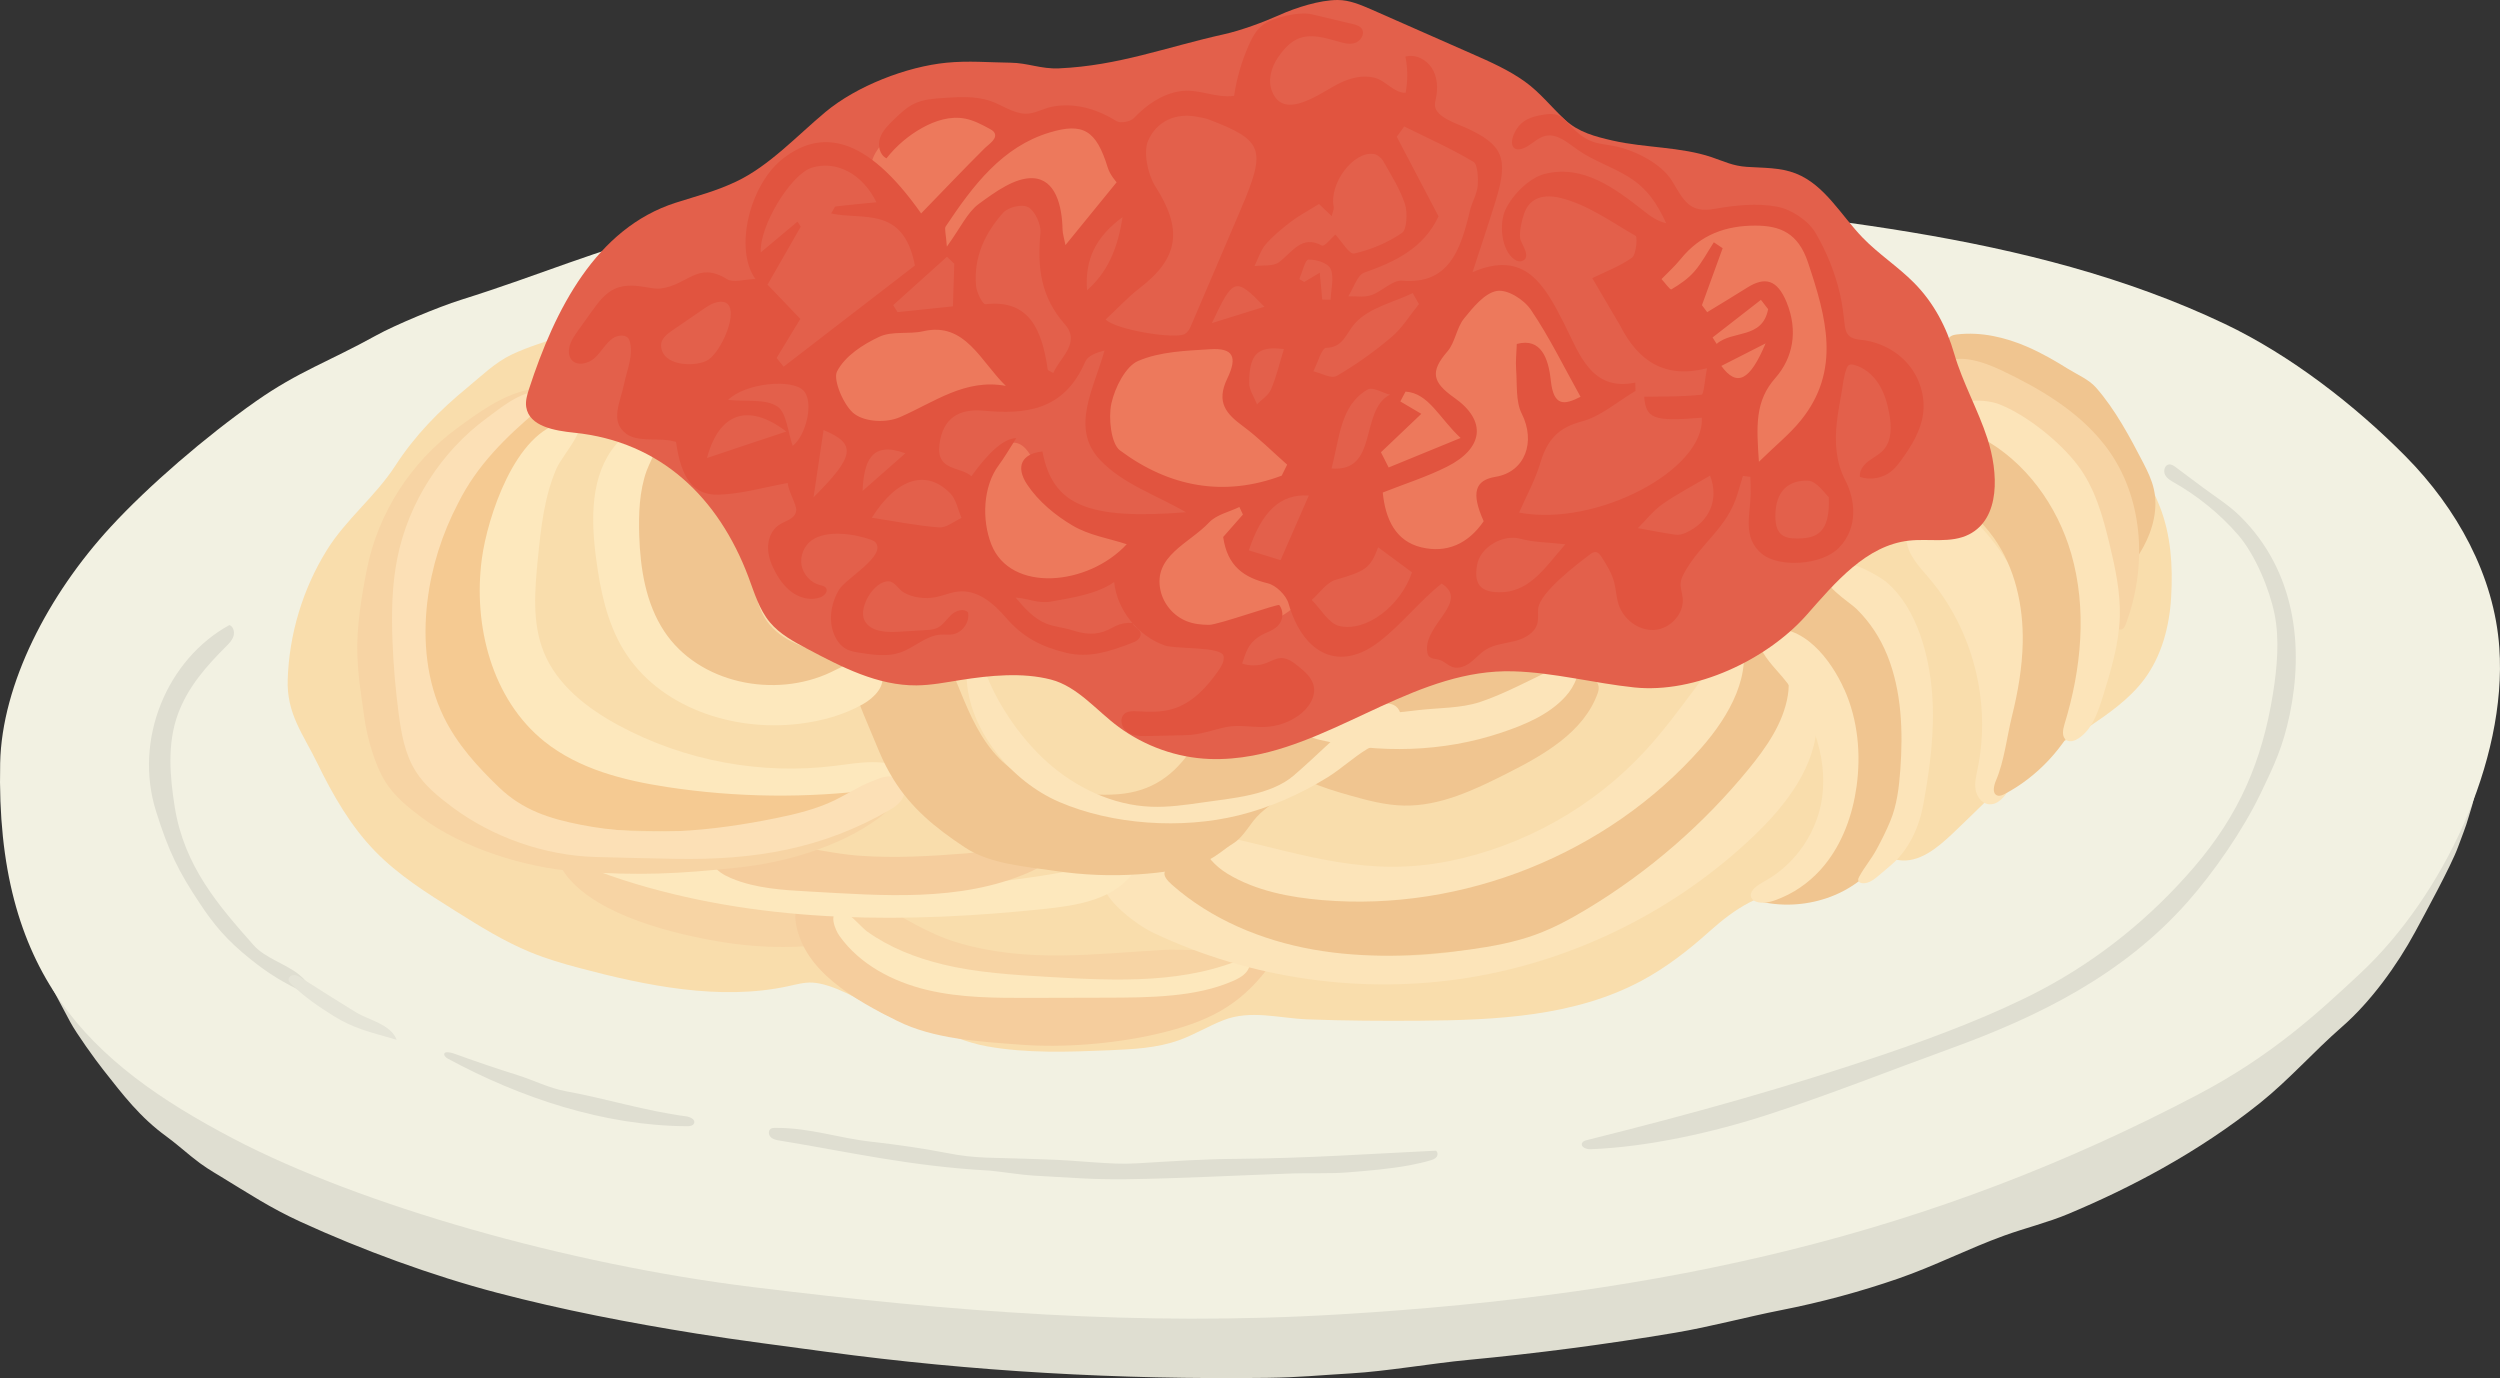 <?xml version="1.0" encoding="UTF-8"?>
<svg id="_レイヤー_2" data-name="レイヤー_2" xmlns="http://www.w3.org/2000/svg" viewBox="0 0 78 42.998">
  <rect x="0" y="0" width="78" height="42.998" fill="#333333" stroke="none"/>
  <defs>
    <style>
      .cls-1 {
        fill: #f5ca92;
      }

      .cls-2 {
        fill: #ed795c;
      }

      .cls-3 {
        fill: #dfded1;
      }

      .cls-4 {
        fill: #fce0b6;
      }

      .cls-5 {
        fill: #f2f1e2;
      }

      .cls-6 {
        fill: #e3604b;
      }

      .cls-7 {
        fill: #fde8bd;
      }

      .cls-8 {
        fill: #e5e4d7;
      }

      .cls-9 {
        fill: #f9ddac;
      }

      .cls-10 {
        fill: #f0c590;
      }

      .cls-11 {
        fill: #f7d4a4;
      }

      .cls-12 {
        fill: #fce4b9;
      }

      .cls-13 {
        fill: #e1543f;
      }

      .cls-14 {
        fill: #f5cd9d;
      }
    </style>
  </defs>
  <g id="_レイヤー_2-2" data-name="レイヤー_2">
    <g>
      <path class="cls-3" d="M24.185,40.122c2.881.227,5.711.729,8.591.852,5.542.236,11.137.011,16.616-.861,5.431-.864,10.733-2.484,15.777-4.667,4.184-1.811,8.412-4.202,10.49-8.4.19-.385,1.223-2.149,1.574-2.41-.027.309-.172.713-.21.85-.085.307-.225.642-.333.942-.209.577-1.047,2.109-1.338,2.649-.562,1.041-1.39,2.184-2.287,2.965-.873.76-1.643,1.644-2.558,2.376-.95.76-1.969,1.432-3.03,2.027-.949.533-1.933,1.004-2.936,1.425-.65.273-1.339.439-2.002.678-1.133.41-2.18.953-3.317,1.345-1.19.411-2.408.739-3.643.982-1.118.22-2.202.519-3.317.707-2.147.361-4.307.645-6.474.849-1.084.102-2.54.355-3.627.418-1.017.059-1.611.127-2.63.14-4.609.058-9.191-.197-13.75-.813-1.271-.172-2.776-.364-4.042-.567-2.095-.336-4.182-.737-6.235-1.276-2.03-.533-4.222-1.339-6.131-2.215-.952-.437-1.603-.874-2.498-1.417-.276-.167-.514-.301-.886-.602-.227-.184-.55-.462-.787-.634-.836-.606-1.362-1.301-1.987-2.095-.253-.321-.83-1.123-1.023-1.483-.177-.332-.353-.664-.53-.996-.059-.11-.095-.285.023-.327.083-.029.162.046.219.113.501.598,1.428,1.457,1.97,2.011.534.546,1.248.996,1.841,1.481.796.652,1.636,1.323,2.576,1.751,1.024.467,2.065.898,3.12,1.289,2.577.957,5.238,1.684,7.943,2.171,1.497.269,3.315.62,4.832.74Z"/>
      <path class="cls-5" d="M38.852,5.261c-1.56.004-3.118.056-4.67.165-2.38.167-4.781.29-7.121.596-2.059.269-4.09.691-6.057,1.177-2.419.598-4.07,1.355-6.625,2.157-.694.218-2.056.785-2.632,1.104-1.488.824-2.431,1.126-3.756,2.055-1.573,1.103-3.359,2.644-4.536,3.922C1.508,18.55.058,21.336.005,23.809c-.142,6.568,2.717,9.33,7.276,11.718,3.969,2.079,10.442,3.922,16.207,4.63,6.206.763,11.993,1.232,18.333.85,10.206-.614,18.457-2.497,26.743-6.851,2.323-1.221,3.771-2.568,5.083-3.793,2.561-2.39,4.577-6.615,4.332-10.15-.156-2.256-1.328-4.359-2.918-5.968s-3.605-3.167-5.647-4.139c-6.143-2.925-13.303-3.332-19.987-4.111-3.632-.423-6.88-.744-10.577-.735Z"/>
      <path class="cls-9" d="M17.543,10.469c.304-.117.608-.256.921-.459.897-.581,1.845-1.082,2.822-1.512,2.469-1.086,5.166-1.299,7.624-2.251,2.642-1.023,5.797-.993,8.596-1.137,2.672-.137,5.356-.274,8.02-.022,2.355.223,4.783.743,6.89,1.856,1.406.743,2.899,1.298,4.335,1.978.62.294,1.12.641,1.675,1.017.341.232.8.367,1.188.502.5.174,1.038.265,1.545.423,1.017.317,2.012.719,2.928,1.266,1.436.858,2.685,2.107,3.295,3.665.355.905.413,1.864.358,2.833-.052.914-.295,1.839-.844,2.572-.466.622-1.121,1.071-1.764,1.507-.614.416-1.353.661-1.908,1.129-.805.681-1.546,1.457-2.313,2.18-.471.443-1.042.92-1.68.818-.143-.023-.288-.076-.43-.048-.16.031-.295.126-.456.166-.187.045-.353.1-.525.19-.318.166-.605.393-.95.504-.265.085-.547.093-.825.108-1.101.058-1.912.59-2.713,1.308-.65.583-1.343,1.123-2.115,1.537-2.085,1.118-4.547,1.229-6.913,1.247-1.164.009-2.328.002-3.491-.041-.891-.032-1.787-.31-2.643.025-.468.183-.901.449-1.373.62-.702.254-1.462.288-2.208.319-1.264.053-2.547.101-3.799-.124-.651-.117-1.205-.385-1.824-.58-.531-.167-1.03-.203-1.532-.512-.541-.332-1.446-.86-2.084-.896-.26-.014-.516.06-.771.115-2.125.458-4.44-.023-6.501-.57-.516-.137-1.029-.288-1.523-.49-.831-.34-1.596-.819-2.356-1.296-.876-.55-1.762-1.106-2.485-1.846-.775-.793-1.329-1.764-1.811-2.754-.444-.912-.961-1.538-.927-2.609.045-1.419.468-2.824,1.214-4.032.597-.967,1.518-1.682,2.138-2.637.627-.965,1.361-1.712,2.249-2.443.445-.366.872-.788,1.386-1.032.558-.264,1.07-.396,1.583-.593Z"/>
      <path class="cls-11" d="M25.568,29.49c.351-.036.796-.188.796-.541.001-.364-.463-.509-.824-.558-1.641-.221-3.255-.646-4.792-1.261-.855-.342-1.828-.871-2.776-.85-.737.016-.67.575-.275,1.066.99,1.234,3.348,1.802,4.829,2.045,1.004.165,2.03.2,3.042.098Z"/>
      <path class="cls-14" d="M25.998,30.634c.612.511,1.361.902,1.998,1.219,1.142.569,2.567.643,3.825.74,1.351.104,2.922-.024,4.242-.326,1.654-.378,2.604-.904,3.464-2.018.126-.164.248-.391.134-.563-.105-.159-.336-.154-.525-.131-2.172.264-4.394.839-6.588.704-.978-.06-2.08-.037-2.983-.465-.829-.392-1.563-.976-2.379-1.409-.507-.269-1.053-.519-1.627-.498-.215.008-.443.063-.587.222-.164.181-.179.453-.14.694.121.747.581,1.344,1.165,1.831Z"/>
      <path class="cls-11" d="M33.119,29.811c1.065-.012,2.126-.114,3.189-.175.487-.028,1.095.056,1.562-.068.414-.11.706-.356,1.13-.015-.001.232-.165.439-.364.557-1.072.635-2.504.631-3.712.674-2.361.084-4.798.156-7.003-.693-.66-.254-1.087-.842-1.435-1.443-.07-.121-.136-.264-.086-.394.042-.108.155-.174.267-.203.225-.057.468.001.672.112.831.45,1.579.955,2.508,1.237,1.058.322,2.17.423,3.271.411Z"/>
      <path class="cls-7" d="M29.407,30.088c1.086.262,2.209.328,3.325.393,2.105.122,4.308.228,6.225-.651.09.15.046.352-.063.489-.109.137-.271.22-.431.29-.589.256-1.228.38-1.867.444-.707.072-1.419.073-2.129.075-.766.002-1.532.004-2.297.006-1.09.003-2.193.004-3.254-.25-1.06-.255-2.091-.794-2.724-1.682-.133-.186-.372-.747.031-.775.231-.016.643.5.823.63.702.505,1.526.828,2.362,1.03Z"/>
      <path class="cls-12" d="M35.998,29.11c3.04,1.438,6.519,1.93,9.838,1.391,3.319-.539,6.464-2.105,8.893-4.43,1.01-.967,1.945-2.181,1.962-3.579.005-.398-.197-.952-.494-1.22-.053-.048-.114-.091-.185-.105-.129-.027-.263.05-.339.158s-.106.241-.128.371c-.058.353-.077.737-.216,1.072-.119.286-.378.546-.568.79-.434.555-.89,1.092-1.372,1.607-1.608,1.718-3.531,3.184-5.767,3.973-3.5,1.236-7.692.846-10.524-1.554-.327-.277-.639-.581-1.019-.778-.38-.197-.854-.273-1.233-.074-1.364.716.499,2.07,1.151,2.379Z"/>
      <path class="cls-7" d="M19.842,27.58c4.117,1.235,8.511,1.229,12.785.774.947-.101,1.98-.267,2.612-.979.06-.068.119-.147.121-.238.006-.261-.376-.296-.631-.239-5.893,1.327-12.386,1.21-17.596-1.846-1.266-.743-1.519.407-.471,1.121.959.653,2.075,1.075,3.18,1.407Z"/>
      <path class="cls-1" d="M12.844,21.017c.073.912.292,1.836.808,2.592.371.544.889.808,1.393,1.199.507.393,1.025.784,1.649.891.741.127,1.525.146,2.275.185,1.574.082,3.153.062,4.724-.061.951-.074,1.956-.208,2.697-.809.082-.067.163-.142.2-.241.07-.184-.036-.398-.197-.51-.161-.112-.364-.144-.56-.16-.538-.045-.991.107-1.512.131-.608.028-1.248-.09-1.84-.218-1.192-.258-2.333-.706-3.459-1.163-.764-.31-1.606-.682-1.935-1.486-.378-.924-.691-1.942-.812-2.939-.141-1.156.077-2.312.552-3.369.214-.475.432-.92.823-1.26.385-.336.879-.6,1.183-1.019.11-.152.189-.358.1-.523-.042-.077-.114-.132-.185-.185-.131-.098-.265-.198-.423-.24-.268-.072-.55.033-.802.149-.6.276-.842.684-1.312,1.105-.456.409-.895.826-1.287,1.297-.772.929-1.356,2.003-1.688,3.166-.292,1.023-.476,2.406-.391,3.468Z"/>
      <path class="cls-10" d="M39.613,27.274c-.426-.122-.854-.274-1.197-.554-.19-.156-.394-.362-.635-.32-.2.035-.326.229-.489.351-.379.284-1.425.236-.728.852,1.226,1.083,2.793,1.735,4.403,2.022,1.61.287,3.266.225,4.886.001.7-.097,1.401-.225,2.065-.468.564-.206,1.094-.494,1.608-.804,1.913-1.153,3.625-2.638,5.038-4.368.552-.676,1.074-1.424,1.216-2.286.132-.8-.212-1.495-1.121-1.207-.606.192-.969.791-1.315,1.324-2.26,3.479-5.935,5.73-10.124,5.888-1.215.046-2.438-.095-3.606-.431Z"/>
      <path class="cls-10" d="M44.179,21.083c-1.219.34-2.369.966-3.629,1.08-.435.04-.972.078-1.147.478-.134.307.041.662.26.914.617.708,1.565,1.013,2.469,1.267.546.154,1.101.301,1.668.312,1.129.023,2.192-.486,3.201-.994,1.163-.586,2.418-1.295,2.851-2.523.288-.817-1.731-.682-2.233-.74-1.164-.136-2.304-.112-3.441.206Z"/>
      <path class="cls-10" d="M55.105,20.765c.14.073.279.149.409.243.386.278.722.656.993,1.044.552.793.867,1.754.862,2.722-.002.491-.091,1.004-.387,1.396-.192.254-.458.441-.719.623-.357.249-.713.497-1.07.746-.196.137-.418.338-.356.569,1.402.364,3.04-.137,3.846-1.341.239-.357.401-.759.56-1.158.397-.996.719-1.899.669-2.979-.048-1.04-.288-2.079-.76-3.01-.616-1.215-1.204-2.158-2.362-2.937-.23-.155-.472-.297-.736-.379-.958-.296-2.06.349-2.399,1.293-.338.944.024,2.057.764,2.734.208.191.449.309.687.434Z"/>
      <path class="cls-12" d="M63.547,19.971c.27,1.583-.038,3.259-.853,4.643-.148.251-.381.525-.668.475-.213-.037-.357-.251-.389-.464-.032-.213.022-.429.065-.64.431-2.079-.148-4.344-1.526-5.96-.301-.353-.656-.717-.693-1.18-.116-1.449,1.625-1.113,2.257-.464.944.968,1.58,2.261,1.807,3.59Z"/>
      <path class="cls-10" d="M60.743,13.196c-.556-.072-1.464-.064-1.354.7.099.691.914,1.191,1.425,1.552.527.372,1.018.807,1.393,1.333.666.937.924,2.119.902,3.269-.015.778-.15,1.547-.337,2.301-.157.637-.238,1.395-.495,1.995-.07.164-.13.413.039.473.077.027.161-.01.233-.048,1.032-.545,1.857-1.449,2.35-2.503.527-1.126.55-2.389.618-3.607.084-1.527-.104-2.918-1.229-4.055-.929-.939-2.28-1.243-3.544-1.408Z"/>
      <path class="cls-10" d="M63.255,10.821c-.687-.297-1.442-.474-2.186-.388-.078.009-.159.022-.221.07-.171.13-.094.399-.002.593.31.652.62,1.303.93,1.955.036.076.074.153.135.21.052.047.117.077.181.105.864.374,1.85.612,2.453,1.334.395.473.566,1.092.667,1.7.101.608.143,1.229.328,1.817.038.122.085.246.171.341.427-.465.857-.935,1.16-1.489s.468-1.207.326-1.821c-.066-.283-.193-.547-.326-.805-.413-.798-.88-1.673-1.476-2.351-.224-.255-.592-.408-.88-.588-.405-.253-.82-.492-1.259-.681Z"/>
      <path class="cls-7" d="M16.781,17.428c-.095.979-.185,2.003.184,2.916.417,1.032,1.359,1.759,2.338,2.288,2.051,1.107,4.452,1.554,6.764,1.26.75-.095,1.572-.253,2.217.142-.047.393-.53.543-.922.594-2.173.283-4.385.258-6.551-.073-1.362-.208-2.754-.561-3.829-1.423-1.637-1.315-2.227-3.62-1.948-5.701.17-1.269,1.035-3.981,2.582-4.265,1.083-.199-.044.967-.257,1.459-.379.879-.485,1.86-.577,2.803Z"/>
      <path class="cls-12" d="M45.222,26.865c2.327-.47,4.496-1.69,6.105-3.435,1.07-1.159,1.889-2.531,2.954-3.694.448,1.255-.328,2.609-1.21,3.608-2.914,3.299-7.432,5.111-11.818,4.739-1.014-.086-2.068-.287-2.95-.819-.801-.483-1.215-1.423.036-1.136,2.407.553,4.35,1.248,6.884.737Z"/>
      <path class="cls-14" d="M32.84,26.553c-.091.336-.431.534-.751.672-2.148.928-4.569.715-6.844.59-.824-.045-1.667-.095-2.428-.413-.234-.098-.471-.234-.587-.459-.528-1.025,1.858-.636,2.313-.58.76.094,1.496.279,2.263.335,1.113.081,2.228.015,3.339-.073.789-.063,1.98-.486,2.696-.072Z"/>
      <path class="cls-11" d="M12.389,19.094c-.146,1.223-.028,2.501.512,3.607.414.849,1.055,1.556,1.732,2.203.736.703,1.556.967,2.552,1.162,2.005.394,3.781.51,5.767.105.634-.129,1.764-.229,2.346-.512.455-.222.906-.437,1.363-.646.378-.172.354-.095.827-.543.078-.074.304-.267.391-.202.099.074.14.205.141.329.006.402-.323.725-.648.96-1.201.869-2.875,1.356-4.349,1.512-1.839.194-3.071.26-5.056.118-1.571-.112-3.537-.728-4.806-1.677-.429-.321-.856-.667-1.14-1.121-.331-.53-.575-1.402-.657-2.021-.099-.747-.183-1.16-.213-1.914-.034-.869.128-1.848.298-2.701.347-1.744,1.374-3.339,2.807-4.389.674-.494,1.383-1.016,2.213-1.202.095-.021.193-.038.288-.016.094.022.184.093.199.189.024.151-.13.263-.263.338-1.403.78-2.612,1.891-3.342,3.352-.501.955-.834,1.999-.962,3.071Z"/>
      <path class="cls-4" d="M13.334,18.763c-.146,1.223-.028,2.501.512,3.607.414.849,1.055,1.556,1.732,2.203.736.703,1.556.967,2.552,1.162,2.005.394,4.085.198,6.071-.207.634-.129,1.27-.282,1.852-.565.377-.184.728-.42,1.12-.573.312-.122.644-.309.906.01.307.374.02.675-.31.866-2.116,1.225-4.229,1.571-6.673,1.53-.838-.014-1.676-.036-2.514-.058-1.574-.042-3.206-.61-4.476-1.559-.429-.321-.856-.667-1.14-1.121-.331-.53-.444-1.165-.526-1.784-.099-.747-.164-1.499-.193-2.252-.034-.869-.022-1.746.148-2.6.347-1.744,1.374-3.339,2.807-4.389.429-.314.786-.618,1.299-.78.156-.049.356-.086.457.043.063.081.055.201.007.292-.048.091-.128.16-.207.226-.984.834-1.871,1.698-2.461,2.879-.501.955-.834,1.999-.962,3.071Z"/>
      <path class="cls-10" d="M27.882,24.326c.549.878,1.272,1.487,2.237,2.123.775.511,1.896.589,2.803.724.865.129,1.744.165,2.617.105.685-.047,1.531-.148,2.156-.443.289-.137.494-.341.764-.508.377-.234.527-.642.852-.941.306-.282.668-.499.945-.813.084-.095.162-.208.161-.335-.001-.216-.215-.357-.384-.491-.275-.218-.484-.518-.593-.852-.167-.51-.158-1.169-.627-1.43-.063-.035-.136-.06-.206-.045-.071.016-.126.07-.176.124-.522.565-.857,1.274-1.3,1.902-.622.881-1.366,1.308-2.437,1.345-1.067.037-2.165-.145-3.066-.751-.664-.447-1.094-1.165-1.422-1.895-.187-.416-.347-.843-.53-1.261-.077-.176-.166-.359-.323-.469-.176-.123-.404-.132-.618-.138-.393-.01-.794-.019-1.169.1-.375.119-.724.391-.827.771-.102.377.051.77.202,1.13.161.386.323.771.484,1.157.137.328.289.621.457.89Z"/>
      <path class="cls-10" d="M19.081,17.378c.073.912.292,1.836.808,2.592.371.544.889.808,1.393,1.199.507.394,1.054.736,1.629,1.022.997.497,2.194.562,3.181-.057.195-.122.378-.273.491-.473.113-.2.146-.455.043-.66-.13-.258-.428-.373-.692-.49-.69-.307-1.391-.406-1.919-1.019-.432-.502-.428-1.147-.677-1.729-.273-.641-.568-1.272-.802-1.936-.054-.152-.106-.305-.133-.464-.035-.21-.024-.424-.012-.637.043-.801.136-1.38.525-2.094.373-.685.859-1.309,1.432-1.838.351-.324.744-.622.977-1.039.625-1.119-.59-1.862-1.565-1.414-.6.276-.842.684-1.312,1.105-.456.409-.895.826-1.287,1.297-.772.929-1.356,2.003-1.688,3.166-.292,1.023-.476,2.406-.391,3.468Z"/>
      <path class="cls-7" d="M19.944,16.702c.033,1.044.204,2.121.779,2.993,1.073,1.628,3.449,2.114,5.209,1.274.269-.128.534-.285.83-.322.296-.037.64.087.742.367.139.379-.222.752-.573.951-.612.349-1.307.535-2.007.619-2.08.25-4.389-.526-5.474-2.318-.516-.852-.721-1.855-.852-2.843-.162-1.226-.182-2.601.615-3.548.194-.231.454-.435.755-.452.97-.054.35.864.206,1.267-.227.635-.251,1.344-.23,2.011Z"/>
      <path class="cls-12" d="M32.675,23.78c.894.798,2.041,1.343,3.239,1.39.538.021,1.074-.056,1.606-.133.911-.132,2.123-.219,2.849-.844.753-.648,1.449-1.375,2.247-1.997.337-.263,1.005-.445,1.099.156.09.578-.698.799-1.06,1.018-.428.259-.803.614-1.231.88-.862.534-1.802.948-2.787,1.191-1.761.434-3.921.298-5.591-.421-1.478-.636-2.832-2.231-2.889-3.897-.005-.139.03-.3.155-.362.106-.053.24-.008.324.075.085.083.131.196.176.305.386.952,1.092,1.95,1.864,2.639Z"/>
      <path class="cls-12" d="M46.834,22.861c-1.801.606-3.807.659-5.646.225-.132-.031-.269-.068-.37-.158-.358-.318.015-.735.335-.841.409-.137.926.045,1.333.112.642.105,1.136.03,1.781-.045.612-.071,1.318-.054,1.908-.251.547-.183,1.068-.437,1.586-.69.471-.23.943-.46,1.414-.691.181.407-.037.887-.337,1.215-.522.571-1.269.877-2.002,1.124Z"/>
      <path class="cls-11" d="M65.644,13.857c.069.087.135.177.198.27,1.053,1.539,1.139,3.616.477,5.359-.023.062-.055.13-.117.152-.115.041-.207-.103-.234-.222-.099-.431-.008-.9-.072-1.346-.071-.49-.189-.973-.352-1.44-.317-.911-.803-1.765-1.433-2.497-.304-.353-.643-.681-1.037-.928-.438-.274-.934-.442-1.437-.563-.443-.107-1.316-.409-1.114-1.026.252-.77,1.442-.29,1.908-.069,1.202.57,2.394,1.27,3.211,2.309Z"/>
      <path class="cls-12" d="M64.816,14.505c.546.71.792,1.601,1.002,2.472.179.744.342,1.501.32,2.266-.025.851-.278,1.677-.529,2.49-.152.491-.331,1.022-.76,1.305-.113.075-.265.127-.378.053-.15-.098-.112-.325-.059-.496.529-1.721.709-3.591.21-5.321-.432-1.495-1.421-2.879-2.809-3.618-.36-.191-1.394-.327-1.026-.844.288-.404,1.198-.352,1.583-.202.864.338,1.886,1.164,2.447,1.895Z"/>
      <path class="cls-12" d="M60.285,21.683c.083,1.139-.072,2.282-.275,3.406-.129.712-.45,1.425-1.004,1.897-.125.106-.25.213-.375.319-.147.125-.312.257-.504.253-.062-.001-.134-.027-.149-.087-.01-.04.01-.082.029-.118.159-.295.374-.543.536-.841.159-.291.307-.588.434-.894.209-.504.273-1.056.313-1.6.087-1.19.045-2.456-.408-3.575-.223-.55-.537-1.028-.959-1.445-.222-.22-1.182-.786-.996-1.23.265-.631,1.653.155,1.949.41.949.819,1.323,2.309,1.41,3.505Z"/>
      <path class="cls-12" d="M57.545,21.514c.421.942.522,2.009.379,3.03-.124.883-.435,1.754-.998,2.446-.352.432-.805.787-1.318,1.008-.228.098-.496.206-.75.154-.222-.045-.31-.217-.16-.396.111-.132.27-.211.419-.297.927-.536,1.585-1.513,1.733-2.574.187-1.332-.383-2.748-1.233-3.757-.277-.329-.602-.64-.739-1.048-.072-.215-.009-.393.216-.438,1.161-.228,2.038.95,2.449,1.871Z"/>
      <path class="cls-6" d="M39.085,23.575c2.786-.519,5.203-2.714,8.126-2.63,1.271.036,2.514.37,3.779.503,1.895.199,4.142-.862,5.381-2.266.892-1.011,1.855-2.167,3.195-2.315.627-.069,1.304.093,1.867-.193.988-.502.917-1.935.575-2.989-.294-.907-.772-1.738-1.035-2.645-.242-.835-.639-1.594-1.255-2.216-.5-.505-1.106-.895-1.601-1.406-.678-.7-1.18-1.647-2.087-2.005-.491-.193-1.015-.171-1.531-.207-.436-.03-.698-.167-1.093-.301-.969-.328-2.08-.289-3.078-.516-.566-.129-1.081-.263-1.503-.655-.426-.395-.771-.845-1.249-1.188-.504-.361-1.075-.614-1.643-.864-1.047-.461-2.093-.923-3.14-1.384C42.455.152,42.105 0,41.737 0c-.559-.001-1.308.239-1.818.468-.502.225-1.199.483-1.736.602-1.835.409-3.269.977-5.138,1.063-.571.026-.972-.171-1.524-.177-.658-.008-1.31-.066-1.984,0-1.255.122-2.809.728-3.78,1.536-.878.731-1.755,1.685-2.788,2.173-.66.312-1.195.438-1.89.661-2.485.799-3.767,3.33-4.574,5.812-.059.182-.116.372-.087.561.093.608.891.739,1.503.802,2.697.278,4.498,2.025,5.43,4.5.185.491.334,1.012.67,1.415.307.368.742.602,1.166.827,1.071.569,2.2,1.152,3.412,1.141.465-.004.924-.097,1.383-.169.901-.141,1.91-.244,2.806-.013.835.215,1.429.977,2.117,1.481.818.6,1.816.959,2.831.997.461.017.909-.023,1.348-.105Z"/>
      <path class="cls-2" d="M37.142,10.693c-.476.058-.952.115-1.428.173-.207.025-.422.053-.599.164-.288.182-.406.538-.484.869-.111.473-.183.955-.216,1.439-.016.242-.021.496.083.715.164.35.552.526.909.673.959.396,1.945.798,2.982.821.596.013,1.195-.103,1.744-.337.218-.093.442-.218.546-.431.169-.346-.053-.766-.351-1.009-.298-.243-.67-.386-.956-.643-.662-.594-.363-1.256-.636-1.953-.258-.658-.959-.558-1.593-.482Z"/>
      <path class="cls-2" d="M32.156,14.21c-.101-.159-.224-.321-.403-.378-.28-.089-.568.112-.756.338-.498.597-.605,1.359-.656,2.11-.053.791.464,1.513,1.192,1.819.3.126.626.178.949.223.972.137,2.257-.179,2.948-.921.145-.156.27-.372.201-.573-.066-.194-.281-.288-.474-.355-.797-.275-1.673-.48-2.246-1.098-.315-.34-.506-.774-.755-1.165Z"/>
      <path class="cls-2" d="M37.447,16.001c-.137.064-.268.135-.39.213-.355.226-.714.457-1.006.763-.301.316-.33.531-.359.968-.053.791.464,1.513,1.192,1.819.3.126.626.178.949.223.694.098,1.57-.42,2.149-.766.173-.103.345-.217.468-.378.123-.16.189-.376.125-.568-.087-.263-.376-.397-.645-.463-.527-.128-1.379-.18-1.239-.955.044-.246.17-.467.269-.696.062-.144.109-.325.007-.444-.099-.116-.28-.103-.43-.072-.359.075-.743.193-1.09.355Z"/>
      <path class="cls-2" d="M26.719,10.343c-.471.243-.884.637-1.047,1.141-.163.504-.031,1.118.392,1.437.391.295.923.293,1.413.278.349-.011.708-.024,1.026-.168.167-.076.317-.185.478-.274.455-.251.997-.325,1.512-.256.359.048.77.149,1.046-.086.336-.285.192-.848-.094-1.183-.522-.611-1.009-1.151-1.822-1.24-.952-.104-2.033-.099-2.903.349Z"/>
      <path class="cls-2" d="M45.519,9.11c.483-.327,1.059-.669,1.613-.488.428.14.699.551.935.935.49.796.98,1.592,1.47,2.388.068.11.137.227.139.356.003.294-.333.467-.625.508-.291.041-.619.034-.833.236-.142.134-.199.332-.257.518-.309.994-.797,1.932-1.433,2.755-.392.506-.898.999-1.535,1.059-.646.06-1.235-.339-1.761-.719-.356-.257-.746-.575-.766-1.014-.007-.155.035-.309.077-.458.194-.694.388-1.387.581-2.081.458-1.64.952-3.017,2.394-3.993Z"/>
      <path class="cls-2" d="M28.966,3.469c-.449.145-.834.44-1.184.756-.338.305-.68.714-.594,1.161.095.495.647.736.98,1.115.25.285.377.657.601.963.224.306.62.552.972.41.228-.092.367-.317.49-.53.263-.458.54-.946,1.003-1.2.463-.254,1.169-.142,1.348.356.106.294.001.618.009.931.007.313.238.682.543.611.122-.028.217-.122.305-.212.554-.567,1.109-1.133,1.663-1.7.15-.153.303-.312.382-.51.114-.285.057-.613-.066-.894-.225-.514-.68-.92-1.208-1.106-.589-.207-1.022.132-1.62.145-1.211.025-2.416-.683-3.623-.293Z"/>
      <path class="cls-2" d="M51.605,7.883c-.228.236-.464.505-.483.832-.015.259.111.502.233.731.291.545.644,1.142,1.241,1.301.247.066.537.059.715.242.184.189.161.489.15.752-.023.591.083,1.186.309,1.732.241.584.723,1.168,1.354,1.156.533-.01.959-.441,1.255-.885,1.303-1.955,1.128-4.772-.408-6.551-.118-.136-.247-.27-.412-.342-.161-.07-.341-.075-.516-.079-1.481-.034-2.327.015-3.438,1.109Z"/>
      <path class="cls-13" d="M44.98,18.206c-.691.548-1.244,1.27-1.949,1.815-1.228.948-2.363.413-2.828-1.19-.078-.269-.397-.571-.649-.632-.735-.178-1.261-.528-1.391-1.445.198-.226.407-.463.616-.7-.037-.079-.073-.157-.11-.236-.32.158-.711.233-.949.486-.612.651-1.746,1.04-1.513,2.115.093.429.411.802.819.963.22.087.46.113.697.113.287 0,2.154-.667,2.192-.617.115.154.128.376.032.542-.153.265-.456.294-.686.454-.328.229-.383.468-.506.827.242.086.513.077.754-.015.153-.059.299-.152.463-.155.203-.004.379.131.536.258.198.16.406.337.472.582.099.366-.16.739-.47.957-.306.215-.675.339-1.049.353-.409.015-.811-.079-1.217.006-.435.091-.786.24-1.25.251-.388.009-.777.018-1.165.026-.224.005-.465.006-.651-.12-.186-.125-.266-.428-.095-.573.107-.09.261-.086.401-.078.369.021.746.033,1.101-.072.607-.179,1.066-.676,1.428-1.195.093-.134.187-.288.164-.45-.045-.315-1.495-.216-1.836-.337-.835-.296-1.486-1.096-1.58-1.98-.524.374-1.32.492-1.966.61-.403.073-.719-.101-1.108-.124.273.321.562.655.954.811.252.101.53.12.789.201.417.13.746.178,1.159-.013.075-.035.146-.079.221-.114.163-.077.347-.109.527-.093.033.127.207.174.245.3.023.076-.014.161-.072.215-.058.055-.134.086-.208.114-.674.257-1.323.476-2.041.301-.781-.19-1.347-.485-1.872-1.092-.384-.444-.896-.902-1.529-.814-.23.032-.446.128-.674.172-.327.063-.693.018-.986-.145-.157-.087-.286-.348-.478-.351-.459-.008-.946.821-.752,1.215.176.357.666.383,1.064.359.278-.017.557-.034.835-.05.132-.008.267-.017.385-.076.175-.088.281-.268.424-.402.143-.134.386-.214.526-.076.056.306-.176.635-.484.685-.121.02-.244.001-.366.008-.467.027-.831.413-1.275.562-.392.131-.818.071-1.227.009-.168-.026-.341-.053-.486-.142-.126-.078-.222-.197-.292-.328-.247-.464-.166-1.054.105-1.504.207-.345,1.5-1.067,1.132-1.478-.037-.041-.09-.062-.142-.081-.503-.18-1.373-.315-1.843.019-.241.172-.37.488-.317.78.053.291.286.542.572.617.07.018.151.032.191.093.072.108-.052.244-.174.289-.274.102-.592.036-.838-.124-.246-.159-.427-.402-.567-.659-.128-.234-.227-.492-.23-.759-.003-.267.103-.545.32-.701.215-.155.52-.185.558-.46.024-.171-.255-.625-.263-.863-.748.134-1.453.345-2.162.364-.79.021-1.167-.523-1.324-1.647-.072-.016-.148-.04-.227-.05-.453-.06-1.004.044-1.337-.211-.507-.387-.175-.97-.056-1.552.089-.436.313-.921.164-1.358-.067-.193-.358-.176-.523-.057-.223.161-.353.422-.556.608-.203.186-.564.268-.732.05-.082-.106-.091-.253-.062-.383.045-.2.167-.372.286-.539l.418-.584c.201-.28.417-.573.734-.709.313-.135.671-.093,1.006-.034.134.024.27.05.405.033.85-.103,1.146-.865,2.073-.29.194.12.506.005.884-.005-.672-.93-.183-2.958.874-3.769,1.153-.886,2.548-.765,4.296,1.722.664-.682,1.318-1.373,1.99-2.041.112-.112.43-.304.282-.499-.034-.044-.084-.072-.133-.099-.246-.133-.497-.268-.772-.32-.456-.087-.927.063-1.333.289-.43.239-.811.564-1.115.951-.216-.108-.279-.403-.202-.632s.256-.406.429-.574c.196-.19.396-.383.642-.5.285-.135.608-.158.922-.178.481-.032.976-.061,1.434.089.357.117.724.394,1.109.403.293.007.532-.157.821-.216.707-.142,1.41.067,2.011.442.134.084.442.028.558-.094.389-.409.877-.751,1.446-.835.579-.085,1.103.227,1.676.145.08-.541.233-1.071.454-1.572.103-.233.225-.466.423-.626.311-.251,1.158-.439,1.548-.346.423.101.846.202,1.269.302.108.026.226.058.289.149.111.161-.037.395-.225.448-.188.053-.386-.013-.574-.068-.843-.245-1.292-.249-1.814.513-.209.306-.323.705-.19,1.051.373.969,1.558.02,2.105-.243.341-.164.71-.266,1.086-.175.372.09.607.481.979.472.072-.372.07-.757-.006-1.128.311-.089.658.088.829.362.171.275.191.623.123.939-.017.08-.039.162-.028.244.049.349.667.54.931.659,1.183.533,1.377.945.963,2.289-.209.68-.438,1.353-.723,2.232,1.639-.71,2.244.392,2.871,1.632.462.915.838,2.097,2.207,1.813.002.087.004.174.006.26-.558.33-1.087.799-1.682.954-.701.183-1.07.554-1.286,1.287-.157.533-.431,1.022-.664,1.555,2.423.456,5.801-1.342,5.7-2.961-1.516.126-1.737.03-1.798-.654.596-.011,1.198.004,1.793-.065.071-.008.099-.47.167-.824-1.289.331-2.128-.194-2.704-1.323-.027-.053-.06-.103-.091-.155-.261-.444-.522-.889-.783-1.333.419-.206.862-.37,1.243-.642.125-.089.171-.642.111-.676-.764-.441-1.522-.986-2.344-1.184-.494-.119-.948-.036-1.133.477-.073.204-.159.568-.127.784.025.165.385.614.04.712-.076.022-.158-.011-.222-.057-.419-.301-.478-1.138-.272-1.561.237-.487.758-.992,1.231-1.108,1.181-.29,2.156.431,3.084,1.162.206.162.418.316.696.38-.288-.617-.588-1.082-1.177-1.447-.513-.318-1.1-.501-1.595-.851-.306-.217-.636-.512-1.002-.427-.2.047-.354.201-.529.308-.464.287-.633-.016-.416-.432.192-.368.49-.478.912-.542.155-.024.321-.03.463.036.129.06.224.171.32.275.204.221.436.428.719.532.223.082.465.095.698.143.626.128,1.457.537,1.795,1.096.36.597.532 1,1.319.861.644-.113,1.326-.189,1.959-.067.438.084.966.424,1.202.832.341.589.599,1.225.753,1.888.075.323.111.644.148.972.037.336.184.428.512.462.558.058,1.095.326,1.46.752.365.426.548,1.007.472,1.563-.072.523-.358.991-.668,1.419-.093.129-.19.257-.313.358-.27.224-.657.296-.989.185-.026-.193.11-.372.264-.49s.336-.204.467-.348c.268-.293.259-.742.187-1.133-.06-.327-.155-.653-.334-.933-.179-.28-.449-.513-.771-.594-.052-.013-.11-.021-.156.007-.037.023-.056.065-.072.105-.09.238-.12.532-.163.784-.05.292-.106.583-.14.878-.073.623-.035,1.256.259,1.822.327.629.405,1.494-.195,2.111-.534.55-1.874.628-2.405.189-.613-.506-.361-1.219-.348-1.875.004-.176-.006-.352-.01-.527-.078-.009-.156-.018-.234-.027-.053.178-.106.357-.159.535-.323,1.101-1.172,1.564-1.682,2.509-.049.09-.09.187-.1.289-.015.158.046.313.063.471.053.495-.39.969-.886,1-.497.031-.974-.339-1.12-.814-.069-.223-.074-.461-.135-.686-.075-.278-.231-.526-.385-.769-.046-.073-.104-.153-.19-.161-.062-.005-.119.03-.168.067-.395.299-1.566,1.182-1.624,1.692-.017.151.012.307-.023.455-.073.307-.397.485-.704.563-.306.078-.636.1-.905.266-.173.107-.306.266-.467.391-.16.125-.371.217-.565.156-.153-.048-.267-.183-.42-.228-.115-.034-.258-.023-.332-.118-.032-.042-.043-.095-.049-.148-.106-.839,1.342-1.548.45-2.114ZM37.001,15.982c-.908-.531-1.974-.878-2.686-1.639-.932-.996-.176-2.237.146-3.408-.272.073-.523.167-.603.353-.669,1.549-1.893,1.642-3.179,1.525-.744-.067-1.262.221-1.368,1.05-.108.847.649.679.998.996q.839-1.176,1.401-1.191c-.211.328-.366.599-.548.844-.496.666-.532,1.707-.234,2.469.596,1.524,3.017,1.304,4.226-.001-.559-.183-1.171-.277-1.685-.58-.532-.314-1.066-.749-1.42-1.28-.387-.582-.148-.971.475-1.033.317,1.678,1.416,2.139,4.476,1.895ZM49.313,12.38c-.517-.926-.975-1.869-1.549-2.714-.223-.328-.734-.644-1.063-.588-.376.064-.737.506-1.026.863-.228.282-.277.748-.511,1.019-.551.636-.478.965.211,1.45,1.025.721.908,1.579-.228,2.151-.632.318-1.307.53-2.005.806.083.84.406,1.519,1.204,1.71.781.187,1.454-.097,1.945-.815-.396-.881-.279-1.278.37-1.385.921-.152,1.263-1.088.816-1.974-.19-.377-.139-.912-.174-1.378-.019-.246.011-.497.021-.793.763-.207.99.463,1.061,1.138.088.833.432.762.927.511ZM34.496,9.969c.331.332,2.23.63,2.482.444.066-.048.127-.124.161-.204.529-1.229,1.053-2.461,1.579-3.692.8-1.871.702-2.14-1.024-2.796-.102-.039-.213-.05-.32-.073-.669-.142-1.282.123-1.552.74-.157.359-.011,1.057.223,1.424.856,1.339.748,2.227-.486,3.176-.374.288-.704.647-1.063.981ZM24.882,6.913c.034.053.067.106.101.159-.347.607-.695,1.214-1.036,1.809.374.391.703.734,1.023,1.068-.282.466-.511.843-.74,1.22.073.09.147.181.22.271,1.4-1.079,2.8-2.158,4.095-3.156-.359-1.884-1.636-1.402-2.613-1.625.079-.125.106-.214.142-.218.421-.051.844-.089,1.271-.13-.432-.886-1.256-1.32-2.024-1.076-.649.206-1.635,1.824-1.584,2.639.388-.325.766-.642,1.144-.959ZM39.988,14.843c.057-.115.114-.23.171-.346-.456-.402-.891-.84-1.374-1.197-.512-.379-.857-.735-.494-1.489.331-.688.176-.96-.533-.915-.759.048-1.558.07-2.249.366-.386.165-.725.825-.835,1.33-.098.452-.006,1.256.267,1.459,1.55,1.154,3.257,1.46,5.047.79ZM53.099,9.519c.055.074.11.147.165.221.417-.255.836-.506,1.25-.767.563-.355.941-.241,1.227.455.371.904.194,1.747-.351,2.366-.635.721-.59,1.483-.512,2.614.532-.521.964-.866,1.311-1.296,1.263-1.565.788-3.225.22-4.925-.308-.922-.872-1.148-1.644-1.148-.91-0-1.706.272-2.333,1.049-.18.224-.395.414-.593.619.106.113.268.345.309.321.257-.152.517-.329.718-.56.233-.269.407-.603.606-.909.092.062.183.124.275.185-.215.591-.43,1.183-.645,1.774ZM31.383,12.041c-.784-.752-1.264-2.009-2.577-1.707-.451.104-.965-.016-1.373.174-.501.234-1.066.593-1.318,1.082-.135.262.222,1.097.552,1.331.355.252.997.274,1.409.095,1.062-.46,2.036-1.213,3.307-.976ZM41.153,6.365c-.396.246-.649.377-.876.552-.277.213-.555.438-.787.707-.157.182-.236.449-.35.678.262-.036.58.019.774-.128.41-.312.7-.854,1.329-.513.082.045.313-.252.419-.343.197.208.434.626.591.591.519-.116,1.041-.336,1.492-.644.147-.101.177-.633.09-.898-.156-.475-.432-.904-.677-1.339-.059-.104-.186-.207-.292-.223-.639-.099-1.399.917-1.255,1.648.014.073-.033.161-.062.29-.186-.178-.346-.331-.394-.377ZM34.837,5.686c-.016-.025-.203-.222-.277-.462-.358-1.166-.771-1.404-1.812-1.09-1.476.445-2.387,1.647-3.243,2.933-.044.066.008.211.037.628.425-.587.644-1.076.998-1.334.513-.375,1.133-.829,1.69-.801.7.035.906.848.922,1.606.003.125.045.248.09.481.572-.702,1.065-1.308,1.596-1.959ZM44.882,6.75c-.469.999-1.355,1.417-2.32,1.757-.213.075-.333.484-.495.739.241-.009.498.037.721-.039.334-.114.655-.476.961-.45,1.456.126,1.825-.961,2.115-2.192.062-.262.218-.506.24-.768.021-.252-.002-.671-.133-.749-.697-.414-1.435-.744-2.159-1.102-.078.107-.156.213-.233.32.416.792.832,1.584,1.303,2.484ZM32.861,11.638c.216-.494.872-.943.357-1.527-.746-.846-.859-1.766-.756-2.85.025-.261-.18-.691-.382-.797-.202-.106-.625-.005-.791.183-.544.615-.919,1.363-.836,2.275.019.208.208.579.29.57,1.376-.16,1.77.805,1.947,2.045.002.017.044.028.171.101ZM42.998,17.076c-.246.668-.413.748-1.331,1.016-.277.081-.495.411-.741.627.283.281.533.734.855.811.854.204,1.931-.646,2.273-1.674-.333-.246-.673-.497-1.057-.781ZM44.271,9.488c-.065-.114-.129-.229-.194-.343-.616.297-1.36.451-1.801.943-.286.319-.365.756-.9.764-.136.002-.267.476-.4.733.248.055.557.243.732.142.6-.346,1.175-.76,1.714-1.216.327-.276.568-.678.848-1.023ZM48.838,16.982c-.549-.063-.991-.06-1.408-.174-.525-.144-1.249.247-1.347.829-.084.498.038.798.576.837,1.032.073,1.516-.737,2.179-1.491ZM27.199,16.153c.752.115,1.424.252,2.102.302.226.017.465-.191.699-.295-.111-.256-.169-.576-.342-.757-.742-.772-1.668-.5-2.458.751ZM57.057,15.51c-.107-.091-.375-.505-.652-.514-.581-.018-1.013.302-1.014,1.105-0.0.627.304.709.735.699.554-.013.982-.181.931-1.291ZM53.354,14.839c-.535.316-1.026.569-1.48.887-.286.2-.517.498-.772.752.392.07.782.149,1.175.205.103.015.222-.016.321-.061.74-.335,1.043-1.038.756-1.783ZM43.086,14.111c.08.158.16.316.24.474.695-.285,1.391-.57,2.245-.92-.671-.625-.994-1.399-1.718-1.447-.054.102-.109.205-.163.307.26.154.52.307.655.387-.414.394-.837.796-1.259,1.198ZM43.364,12.314c-.236-.06-.535-.254-.698-.159-.849.495-.865,1.489-1.122,2.462,1.478.121.866-1.807,1.82-2.303ZM22.784,9.634c-.046-.18-.187-.272-.47-.19-.128.037-.241.114-.351.189-.33.226-.66.452-.99.678-.168.115-.356.266-.348.47.023.636,1.002.673,1.415.478.37-.175.858-1.174.744-1.625ZM22.716,12.478c.592.059,1.155-.042,1.538.204.283.182.332.817.478,1.229.416-.32.684-1.39.324-1.737-.37-.358-1.8-.226-2.34.304ZM40.833,15.462c-.873-.063-1.466.486-1.869,1.709.355.11.704.217.99.305.314-.718.581-1.329.88-2.014ZM29.775,8.23c-.076-.073-.152-.147-.229-.22-.559.503-1.118,1.007-1.678,1.51.045.073.09.146.135.219.579-.061,1.158-.121,1.728-.181.015-.481.029-.904.042-1.328ZM24.534,13.464c-1.188-.903-2.097-.589-2.476.825.838-.279,1.56-.52,2.476-.825ZM40.059,10.892c-.823-.109-1.082.156-1.085,1.056-.001.222.159.444.245.666.15-.153.356-.276.437-.466.167-.391.267-.819.402-1.256ZM25.382,15.516c1.297-1.292,1.347-1.669.313-2.098-.108.722-.21,1.41-.313,2.098ZM33.915,9.057c.607-.535.947-1.236,1.109-2.283-.834.616-1.18,1.314-1.109,2.283ZM39.45,9.57c-.91-.934-.969-.912-1.638.51.583-.181,1.031-.321,1.638-.51ZM55.166,9.646c-.075-.097-.15-.194-.225-.291-.503.391-1.006.783-1.509,1.174.043.067.086.134.128.201.491-.434,1.426-.142,1.606-1.084ZM26.912,15.317c.418-.367.836-.734,1.334-1.173-1.067-.397-1.292.256-1.334,1.173ZM41.176,8.508c.027.293.053.567.078.84.087.001.175.001.262.002.01-.326.115-.703 0-.959-.085-.191-.454-.296-.695-.293-.096.001-.189.395-.283.61.052.03.103.059.155.089.159-.095.318-.19.482-.288ZM55.086,10.714c-.533.271-.947.482-1.381.703.485.663.889.472,1.381-.703Z"/>
      <g>
        <path class="cls-3" d="M69.827,16.687c-.579-.672-1.297-1.235-1.984-1.625-.111-.063-.231-.13-.291-.246-.06-.116-.019-.296.106-.323.083-.018.164.036.232.088.278.208.555.415.833.623.395.295.819.556,1.171.904,1.744,1.725,1.98,4.099,1.547,6.177-.208.997-.476,1.573-.911,2.474-.549,1.139-1.455,2.454-2.285,3.39-2.018,2.277-4.646,3.571-7.421,4.578-1.952.708-3.672,1.401-5.643,2.043-1.716.559-3.763,1.018-5.559,1.086-.129.005-.313-.069-.262-.191.024-.057.09-.078.148-.093,3.28-.821,6.243-1.637,9.45-2.736,1.513-.519,3.312-1.203,4.726-1.95,1.8-.95,3.408-2.247,4.762-3.821,1.411-1.641,2.132-3.311,2.471-5.424.131-.816.206-1.693.051-2.473-.153-.769-.597-1.851-1.14-2.482Z"/>
        <g>
          <path class="cls-3" d="M43.98,36.356c-.636.119-1.318.173-1.932.222-.574.047-1.154.014-1.731.034-1.725.059-3.449.156-5.174.18-1.091.015-1.807-.057-2.898-.113-.327-.017-1.026-.124-1.353-.155-2.469-.132-4.4-.583-6.565-.938-.098-.016-.201-.035-.274-.102-.073-.067-.093-.2-.014-.26.043-.032.1-.035.154-.035,1.106-.002,1.937.318,3.036.438.685.075,1.623.21,2.295.343.976.193,1.384.135,3.009.201,1.194.03,2.066.175,2.914.126,1.247-.072,2.002-.132,3.249-.143,2.119-.019,3.983-.151,6.099-.253.067.034.071.136.025.196-.046.06-.122.086-.194.107-.206.061-.423.11-.645.152Z"/>
          <path class="cls-3" d="M14.009,32.834c.085.011.168.041.249.071.624.226,1.253.439,1.887.638.514.162.993.41,1.526.507,1.243.226,2.469.614,3.732.779.128.017.3.097.253.217-.031.079-.135.092-.219.092-2.599-.013-5.207-.886-7.473-2.113-.066-.036-.141-.12-.087-.173.021-.02.053-.023.081-.022.017.001.034.002.051.004Z"/>
          <g>
            <path class="cls-3" d="M9.335,30.411c.162.13.293.284.366.483.014.039.024.089-.005.116-.021.02-.054.025-.08.013-.821-.374-1.278-.68-1.795-1.092-.759-.604-1.154-1.094-1.581-1.735-.675-1.014-.974-1.622-1.37-2.878-.712-2.258.352-4.757,2.287-5.816.119.041.167.206.131.335-.036.129-.13.229-.222.32-.616.614-1.205,1.273-1.516,2.126-.338.925-.25,1.941-.098,2.896.294,1.844,1.363,3.072,2.463,4.313.356.401.996.577,1.422.919Z"/>
            <path class="cls-8" d="M9.475,30.56c.542.344,1.083.69,1.631,1.024.403.246,1.09.374,1.269.857-.889-.253-1.358-.365-1.958-.737-.474-.294-.937-.614-1.335-1.005-.036-.036-.074-.076-.079-.127-.009-.084.082-.151.166-.151.085 0.0.161.047.233.092.024.015.049.031.073.046Z"/>
          </g>
        </g>
      </g>
    </g>
  </g>
</svg>